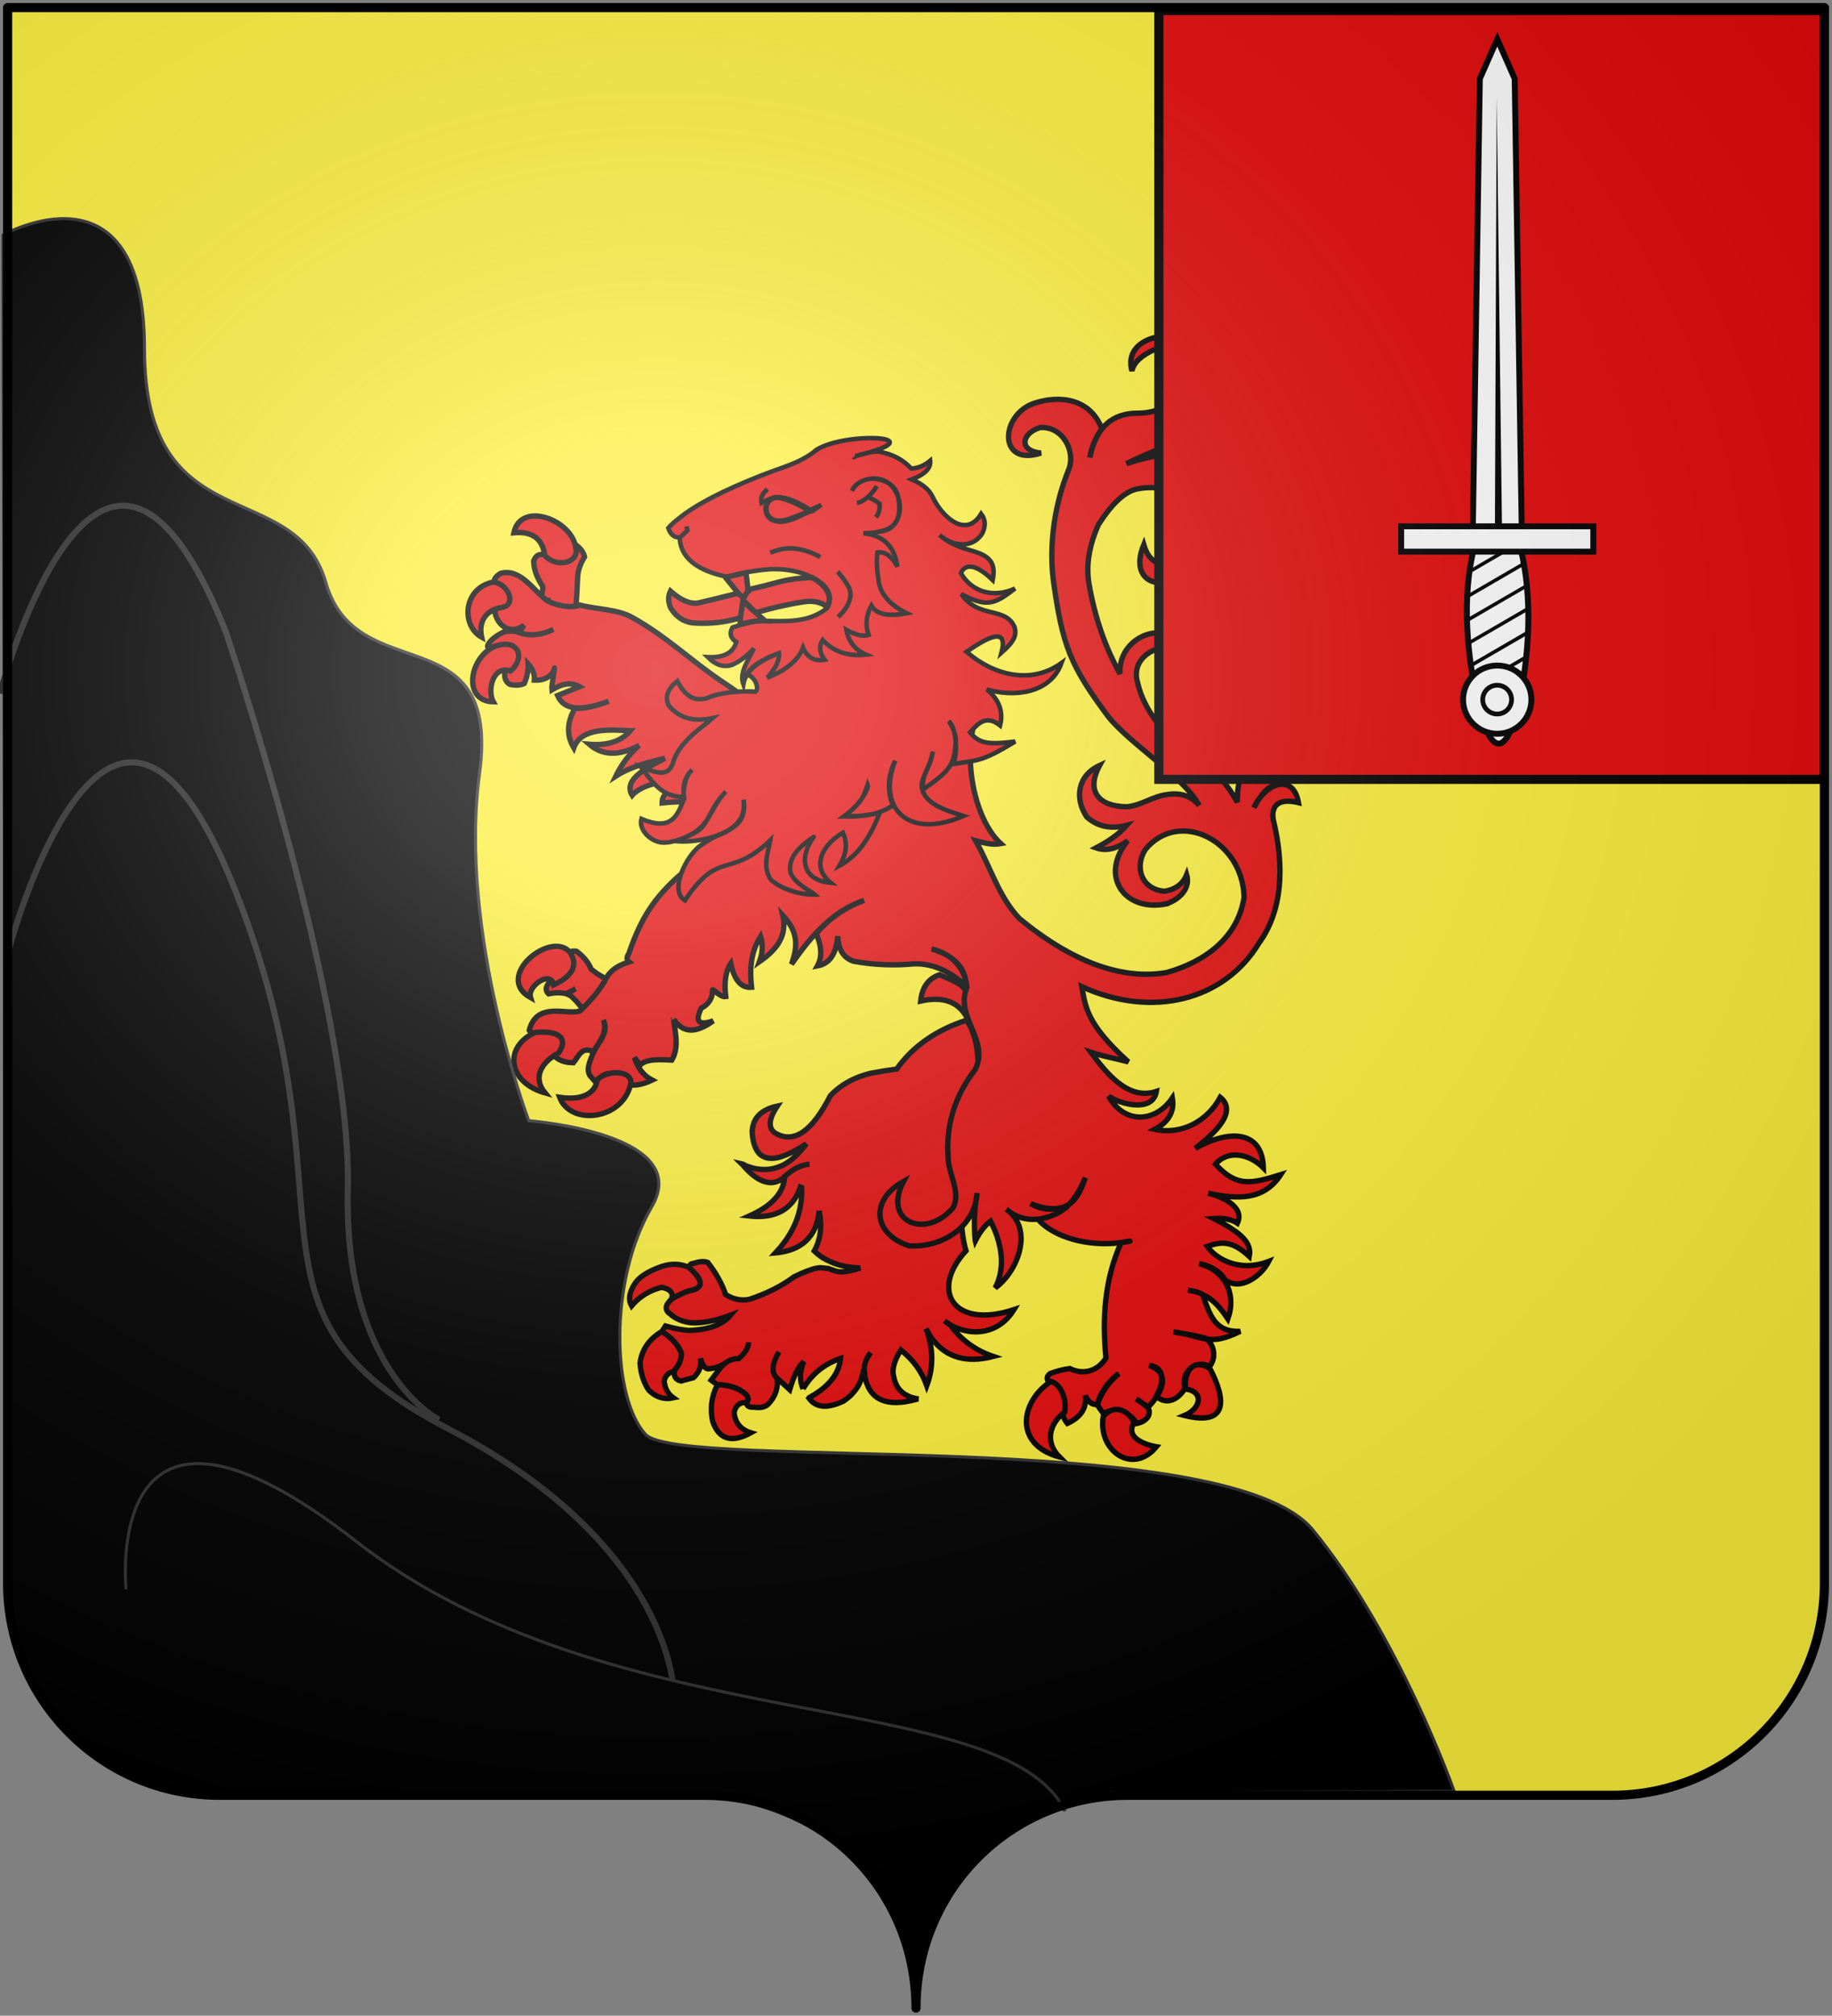 <?xml version="1.0" encoding="UTF-8" standalone="no"?>
<!-- Created with Inkscape (http://www.inkscape.org/) -->

<svg
   xmlns:dc="http://purl.org/dc/elements/1.1/"
   xmlns:cc="http://creativecommons.org/ns#"
   xmlns:rdf="http://www.w3.org/1999/02/22-rdf-syntax-ns#"
   xmlns:svg="http://www.w3.org/2000/svg"
   xmlns="http://www.w3.org/2000/svg"
   xmlns:xlink="http://www.w3.org/1999/xlink"
   version="1.1"
   width="602"
   height="662.1"
   id="svg3045">
  <rect width="100%" height="100%" fill="#808080" stroke="none"/>
  <title
     id="title3385">Blason de Jean-Baptiste Girard, Baron d'Empire</title>
  <defs
     id="defs3047">
    <linearGradient
       id="linearGradient2893">
      <stop
         id="stop2895"
         style="stop-color:#ffffff;stop-opacity:0.314"
         offset="0" />
      <stop
         id="stop2897"
         style="stop-color:#ffffff;stop-opacity:0.251"
         offset="0.19" />
      <stop
         id="stop2901"
         style="stop-color:#6b6b6b;stop-opacity:0.125"
         offset="0.6" />
      <stop
         id="stop2899"
         style="stop-color:#000000;stop-opacity:0.125"
         offset="1" />
    </linearGradient>
    <radialGradient
       cx="285.2"
       cy="200.4"
       r="300"
       fx="285.2"
       fy="200.4"
       id="radialGradient3092"
       xlink:href="#linearGradient2893"
       gradientUnits="userSpaceOnUse"
       gradientTransform="matrix(1.551,0,0,1.35,-227.9,341.1)" />
  </defs>
  <g
     transform="translate(1,-391.4)"
     id="layer1"
     style="display:inline">
    <path
       d="m 300,1051 c 0,-39 31.2,-69.9 69.6,-69.9 38.5,0 120.8,0 159.2,0 38.5,0 69.7,-31.2 69.7,-69.7 l 0,-517.5 -597,0 0,517.5 c 0,38.5 31.2,69.7 69.65,69.7 38.45,0 120.75,0 159.25,0 38.4,0 69.6,30.9 69.6,69.9 z"
       id="path3365"
       style="fill:#fcef3c;stroke:none" />
    <g
       transform="matrix(0.48,-0.12,0.12,0.48,123.068,565.224)"
       id="g3264"
       style="fill:#e20909">
      <g
         transform="translate(-85.906,-68.746)"
         id="layer7"
         style="fill:#e20909" />
      <g
         transform="translate(-81,-67.043)"
         id="layer1-4"
         style="fill:#e20909">
        <g
           id="g2979"
           style="fill:#e20909">
          <g
             id="g2951"
             style="fill:#e20909">
            <path
               d="m 185.573,110.571 c -4.619,-1.803 -6.693,-1.306 -9.136,2.117 -1.226,5.046 -0.675,11.058 1.812,18.028 -2.237,7.592 -5.876,11.708 -11.109,12.182 l -0.159,0 c 4.071,10.616 0.204,44.021 22.997,19.498 5.198,-8.284 8.826,-20.977 11.986,-31.429 1.156,-4.509 3.809,-8.748 7.957,-12.715 0.124,-3.029 -1.219,-6.152 -3.457,-8.87 -9.289,2.04 -8.269,10.728 -20.891,1.18 z"
               id="path3723"
               style="fill:#e20909;fill-opacity:1;stroke:#000000;stroke-width:3.552;stroke-miterlimit:4;stroke-opacity:1;stroke-dasharray:none" />
            <path
               d="m 134.448,371.919 c 0.585,2.972 -0.03,5.802 -1.672,8.652 -4.028,3.225 -9.106,5.477 -15.063,6.752 -2.346,2.035 -2.802,4.366 -1.382,6.491 4.625,0.243 8.241,1.168 11.359,2.766 l 6.976,-1.626 -6.976,1.626 c 0.871,0.646 1.918,1.455 2.793,2.266 3.553,5.402 5.543,9.839 5.807,13.647 3.42,-0.07 6.824,-0.795 10.037,-2.348 6.577,-3.941 12.469,-7.867 16.978,-12.429 -6.05,-2.536 -11.118,-6.914 -15.542,-12.961 -0.626,-4.63 -2.791,-9.229 -6.495,-13.798 -2.768,-1.271 -4.983,-0.897 -6.82,0.962 z"
               id="path3733"
               style="fill:#e20909;fill-opacity:1;stroke:#000000;stroke-width:3.552;stroke-miterlimit:4;stroke-opacity:1;stroke-dasharray:none" />
            <path
               d="m 354.922,458.457 c 15.053,0.332 24.121,6.298 27.198,18.064 4.919,-19.201 7.509,-18.259 -10.775,-31.986 -8.573,0.708 -13.564,6.082 -16.423,13.922 z"
               id="path3747"
               style="fill:#e20909;fill-opacity:1;stroke:#000000;stroke-width:3.552;stroke-miterlimit:4;stroke-opacity:1;stroke-dasharray:none" />
            <g
               id="g2978"
               style="fill:#e20909">
              <path
                 d="m 225.28,515.748 c -1.197,6.461 -0.855,11.6 1.197,15.08 0.684,1.16 1.54,1.989 2.566,2.817 2.224,1.658 4.961,2.486 8.553,2.652 5.302,0 12.144,-1.326 20.697,-4.309 -6.158,4.972 -11.974,8.286 -17.789,9.776 -1.027,0.167 -1.882,0.499 -2.737,0.499 -5.303,0.828 -10.263,0 -15.053,-1.989 -2.395,-0.996 -4.789,-2.486 -7.013,-3.977 -0.684,-0.661 -1.368,-1.49 -2.395,-1.989 0.513,0.829 1.027,1.658 1.369,2.486 7.013,13.258 15.052,17.568 24.289,13.092 0,-0.166 0,-0.166 0,-0.331 1.026,-0.498 1.882,-0.995 2.737,-1.326 0.342,-0.166 0.684,-0.332 1.197,-0.497 4.619,-2.155 9.579,-2.818 14.198,-2.155 -4.619,-0.663 -9.579,0 -14.198,2.155 -0.513,0.165 -0.855,0.331 -1.197,0.497 -0.855,0.331 -1.711,0.828 -2.737,1.326 0,0.167 0,0.167 0,0.331 -3.25,10.109 -13,16.572 -29.079,19.389 16.763,6.132 29.25,2.652 37.632,-10.44 l 0.684,0.497 c -0.855,4.143 -2.053,8.119 -3.763,11.766 -4.619,10.44 -12.658,19.058 -23.605,26.184 8.552,1.327 15.907,0.331 21.552,-2.816 5.987,-3.314 10.605,-9.114 13.342,-17.235 -0.342,10.275 -3.592,18.561 -9.579,25.024 1.369,2.156 2.908,4.31 4.79,6.132 1.881,1.824 3.934,3.481 5.987,4.971 4.618,3.149 9.921,5.469 16.078,7.292 -7.697,0.497 -13.342,0 -16.592,-2.155 -0.855,-0.498 -1.368,-0.996 -1.881,-1.327 -0.171,0 -0.171,0 -0.171,0 -1.027,-0.661 -1.711,-1.158 -1.882,-1.326 -2.566,-0.994 -4.276,-1.49 -5.132,-1.823 -0.855,-0.167 -1.71,-0.331 -2.907,-0.331 -3.421,-0.166 -8.553,0.497 -15.566,1.989 -9.066,3.811 -19.671,6.297 -32.329,7.29 -2.908,-0.166 -5.474,-0.829 -7.868,-1.987 -2.395,-1.16 -4.619,-2.818 -6.671,-4.972 -0.513,-7.128 -2.566,-15.082 -6.329,-23.532 -2.053,-1.492 -5.132,-1.989 -9.237,-1.657 -1.882,-0.332 -2.908,0.165 -3.421,1.823 0,0.167 0,0.167 0,0.331 0,0 0,0 0,0.166 7.184,10.606 5.987,15.413 -4.105,14.585 -2.395,0.165 -6.329,0.828 -11.632,2.154 -5.474,2.651 -7.013,5.633 -4.789,8.947 l 0.513,0.499 c 0.342,0.33 0.513,0.829 0.855,1.326 0.171,0.165 0.171,0.165 0.342,0.331 2.395,3.147 5.987,5.633 10.434,7.458 6.842,2.318 15.908,2.982 27.369,1.657 -6.5,4.804 -16.25,5.966 -29.592,3.147 -3.934,-1.326 -8.724,-3.48 -14.198,-6.629 l -3.25,2.983 c 5.474,5.8 8.382,11.435 9.066,16.903 -0.684,3.812 -3.079,7.126 -7.184,10.111 0,0.33 0,0.497 -0.171,0.661 -1.368,3.314 -0.342,5.8 2.737,7.292 l 8.552,-0.168 c 4.961,-2.815 7.356,-6.628 7.527,-11.433 0.171,4.805 1.368,7.458 3.25,8.119 4.276,0.829 8.21,0.331 11.802,-0.829 3.25,-1.489 6.5,-1.657 9.579,-0.828 4.961,-2.486 7.868,-5.302 9.066,-8.947 -1.198,3.645 -4.105,6.461 -9.066,8.947 -3.079,-0.829 -6.329,-0.661 -9.579,0.828 -1.026,0.332 -2.052,0.996 -3.079,1.658 l -8.552,6.96 3.25,3.977 c 0,0 0,0 0.171,0 7.526,1.989 13.171,5.633 16.763,10.938 1.026,2.32 0.855,3.977 -0.855,4.971 -0.172,0.167 -0.172,0.167 -0.172,0.167 -0.513,2.319 0.856,3.645 4.277,4.309 3.763,1.492 7.013,1.823 9.579,0.166 5.815,-3.644 9.065,-8.783 9.75,-15.245 -2.908,-4.31 -1.198,-9.777 5.473,-16.572 -6.671,6.795 -8.381,12.262 -5.473,16.572 1.197,1.823 3.421,4.972 6.329,9.445 4.789,-8.119 9.236,-13.424 13.513,-15.744 -4.277,5.8 -5.816,11.601 -4.79,17.401 0,0 0,0 0,0.167 l 0,-0.167 c 8.04,-8.119 17.619,-12.595 29.079,-13.588 -3.592,9.944 -12.487,16.572 -26.513,20.217 -0.171,0 -0.171,0 -0.342,0.167 2.908,7.457 10.092,9.943 21.895,7.623 8.552,-3.147 14.197,-8.452 17.276,-15.576 l 0.855,0.166 c 0.513,-4.475 3.079,-8.286 7.184,-11.435 -4.105,3.149 -6.671,6.96 -7.184,11.435 -0.171,0.663 -0.342,1.16 -0.342,1.823 -1.368,16.739 8.553,24.692 29.592,24.196 0.342,0 0.513,0 1.026,0 -0.342,-0.167 -0.513,-0.167 -0.513,-0.167 -0.171,-0.33 -0.342,-0.33 -0.513,-0.33 -7.697,-3.482 -11.632,-9.446 -11.118,-17.568 l 0,-0.331 c -0.172,-4.64 2.736,-9.943 8.894,-15.909 6.5,8.451 10.092,17.566 10.948,27.178 7.526,-10.939 10.263,-23.201 8.723,-36.79 0.171,0.497 0.171,0.829 0.342,1.16 0,0.33 0,0.497 0.171,0.829 0.514,1.987 1.198,4.143 2.053,6.13 5.987,13.756 18.132,20.715 36.263,20.549 -10.605,-6.795 -18.131,-15.909 -22.579,-27.178 -1.026,-0.994 -2.052,-2.319 -3.079,-3.644 1.027,1.325 2.053,2.651 3.079,3.644 12.569,11.653 30.264,13.277 43.447,0.333 -42.234,3.167 -51.417,-26.007 -21.398,-45.623 -2.337,-46.309 51.516,-109.752 37.479,-148.43 -21.381,1.49 -39,8.286 -52.855,20.218 -5.987,-0.663 -11.803,-1.16 -17.789,-1.491 -11.119,0 -21.04,2.651 -29.25,7.954 -8.895,10.111 -16.592,16.407 -23.434,18.892 -0.685,0.166 -1.198,0.497 -1.882,0.662 -5.987,1.657 -11.289,0.331 -15.566,-3.645 -4.789,-4.31 -3.25,-10.274 4.961,-17.732 -11.291,-0.339 -17.962,3.969 -20.357,12.753 l 0,0 z"
                 id="path3741"
                 style="fill:#e20909;fill-opacity:1;stroke:#000000;stroke-width:3.552;stroke-miterlimit:4;stroke-opacity:1;stroke-dasharray:none" />
              <path
                 d="m 179.118,140.699 c -7.409,-8.055 -11.821,-25.621 -25.934,-25.402 -4.06,1.366 -5.742,3.021 -5.54,5.417 -0.147,0.08 -0.147,0.08 -0.05,0.22 6.639,4.934 12.487,15.777 -0.299,14.791 -2.94,-0.174 -3.741,1.753 -4.11,4.28 -0.05,9.707 7.15,16.591 16.825,12.515 -1.578,1.131 -2.808,2.423 -4.459,3.728 -0.17,0.02 -0.17,0.02 -0.15,0.181 6.703,4.189 14.236,5.298 22.789,3.475 -8.553,1.823 -16.086,0.714 -22.789,-3.475 -0.02,-0.165 -0.02,-0.165 0.15,-0.181 -2.241,-1.451 -5.463,-2.475 -9.454,-2.757 -4.702,0.952 -8.473,2.482 -11.164,4.407 -1.39,1.301 -1.99,2.025 -1.91,2.685 -0.11,0.51 0.44,0.791 1.331,1.038 4.891,-0.804 8.603,0 11.154,2.594 3.102,5.702 1.343,11.039 -5.509,15.532 -1.47,3.475 -0.939,6.424 1.212,8.551 3.472,1.666 6.653,2.36 9.504,1.753 3.11,-4.133 4.86,-8.136 5.59,-12.04 2.221,4.121 2.682,7.91 1.402,11.534 5.893,1.766 10.594,0.814 14.235,-3.204 2.931,-6.175 -4.259,9.78 -4.529,12.271 6.707,-1.995 12.882,-2.693 18.357,2.401 l -15.566,2.164 c 0.812,5.256 3.993,8.784 9.396,10.764 5.382,1.816 13.005,2.249 22.678,1.152 -9.673,1.097 -17.525,0.893 -22.907,-0.923 -7.642,7.903 -9.812,16.239 -7.159,25.318 8.269,-12.523 27.732,-5.293 39.164,-1.934 -7.602,5.398 -17.166,5.985 -28.65,2.09 6.854,9.675 17.518,12.482 32.033,8.752 -7.013,3.472 -14.549,9.407 -20.065,16.099 10.759,-3.685 22.938,-3.762 34.482,-3.651 -7.765,2.377 -31.116,5.539 -26.986,18.598 5.696,-4.072 22.629,-7.304 38.705,2.777 -10.304,-2.413 -19.059,0.149 -20.657,6.988 24.901,3.33 28.484,10.189 54.704,22.349 53.585,-20.469 45.839,-42.661 13.561,-79.255 -3.642,-4.484 -7.624,-8.935 -11.396,-13.072 -15.549,-17.506 -28.126,-37.496 -46.165,-54.262 -8.024,-7.743 -22,-11.023 -31.957,-16.564 -5.552,1.034 -14.652,-3.037 -19.865,-7.703 l 0,-10e-4 z"
                 id="path3943"
                 style="fill:#e20909;fill-opacity:1;stroke:#000000;stroke-width:3.552;stroke-miterlimit:4;stroke-opacity:1;stroke-dasharray:none" />
              <path
                 d="m 635.435,79.032 c -9.004,-13.574 -43.488,-16.001 -42.899,7.566 2.787,-5.682 9.894,-8.603 17.105,-9.943 19.424,0.476 19.717,20.202 8.896,31.984 -7.697,6.794 -17.105,8.949 -28.394,6.297 -19.015,-4.967 -30.934,4.33 -38.66,20.715 2.566,-6.629 7.217,-11.906 12.349,-16.711 C 561.27,97.936 542.53,90.219 523.774,91.735 l 0,0 c -23.439,2.467 -32.94,35.176 -3.08,33.144 -14.28,-5.138 -9.365,-15.82 3.421,-16.572 14.334,2.283 19.698,20.359 11.802,31.653 -14.71,20.052 -24.864,44.954 -27.772,69.149 -4.605,43.133 -2.918,57.13 13.531,96.474 9.873,21.34 39.238,51.354 44.175,71.689 -3.349,-7.595 -10.518,-11.396 -18.473,-12.098 -9.738,-1.329 -18.676,2.889 -28.395,1.326 -17.754,-4.665 -24.145,-16.438 -10.776,-30.99 -15.667,2.878 -21.695,16.949 -16.592,31.154 6.02,8.688 14.317,11.768 24.462,11.768 -7.079,4.865 -15.172,7.558 -23.436,9.611 5.814,3.812 13,3.976 21.553,0.498 -24.189,17.845 -13.907,45.722 15.052,46.898 l 0.173,0 c 0.171,-0.165 0.342,-0.165 0.683,-0.165 8.531,-1.014 16.96,-6.16 16.592,-15.412 -3.935,5.468 -9.75,7.787 -16.933,7.126 -14.497,-4.755 -15.757,-20.283 -5.644,-29.997 28.313,-20.783 64.237,9.698 55.933,46.733 -10.772,25.4 -36.083,35.186 -61.92,35.961 -36.359,-2.591 -65.927,-30.749 -86.381,-58.665 -9.808,-17.579 -10.272,-37.931 -15.566,-57.006 4.167,2.274 9.86,5.615 15.737,5.965 -15.321,-23.184 -10.148,-75.923 13.888,-96.898 -57.946,-40.541 -121.897,16.291 -227.702,66.407 -17.548,9.703 -29.078,19.028 -43.618,41.43 -2.052,1.823 -2.395,3.811 -1.197,5.301 -7.184,0.499 -12.829,2.32 -16.763,6.299 -6.168,7.12 -14.204,12.495 -22.579,17.4 -9.049,0.961 -26.175,-13.521 -35.921,4.308 0.342,1.325 1.368,2.154 3.592,2.651 8.902,0.672 13.376,7.427 6.5,13.094 1.54,6.463 5.987,10.44 13.171,12.263 4.709,-3.453 7.782,-9.451 14.882,-3.771 5.561,-6.258 12.194,-10.064 11.289,-18.933 1.729,8.424 -5.668,13.116 -11.289,18.408 -2.441,4.574 -8.096,9.544 -6.329,15.232 l 3.421,6.628 c 5.26,-9.699 17.238,-3.814 19.157,4.641 3.593,2.653 9.237,3.148 16.764,1.657 -5.105,-4.563 -7.472,-10.718 -7.698,-17.401 l 2.395,5.8 c 5.132,-3.48 15.4,0.226 21.216,1.884 7.184,-7.126 6.665,-18.953 7.692,-25.746 0.171,0 0.171,0 0.171,-0.167 3.592,10.275 11.802,12.761 25.144,7.292 -10.092,0.994 -12.144,-2.486 -5.644,-10.111 5.033,-1.054 9.052,-4.491 10.092,-9.776 0.248,-1.747 3.65,6.013 7.526,6.298 1.197,-9.612 4.105,-16.572 8.553,-20.55 -0.342,11.435 2.737,17.568 9.579,18.728 1.55,-11.952 5.129,-22.912 14.026,-31.321 0.342,5.303 -1.198,10.772 -4.79,16.075 13.202,-4.988 22.143,-12.157 22.47,-26.14 7.013,12.761 5.241,21.83 -2.285,32.935 17.156,-14.861 34.286,-27.413 57.131,-29.498 -14.451,1.825 -25.546,6.124 -36.263,13.781 1.539,9.613 0,16.214 -4.447,21.02 10.201,0.622 14.869,-7.443 17.96,-15.908 -1.882,8.783 0.171,14.915 6.158,18.727 12.487,5.632 25.487,9.446 38.829,11.433 13.002,3.012 22.385,11.661 29.592,22.539 3.581,-13.011 -5.507,-23.409 -16.25,-29.332 11.717,5.886 18.607,17.201 16.607,30.405 -12.745,17.195 6.469,38.023 -8.058,54.443 -17.167,13.462 -27.848,30.952 -31.474,52.366 -2.457,10.288 2.914,24.605 -4.96,32.978 -22.784,16.116 -48.043,-2.32 -27.54,-25.027 -24.928,6.542 -28.202,29.017 -6.842,42.426 20.803,6.462 45.137,-1.264 52.342,-23.037 -4.371,9.707 -7.322,19.763 -8.895,30.327 0,0 0,0 0,0.167 4.277,-4.971 8.724,-8.453 13,-10.274 3.506,15.199 2.933,31.463 -7.697,43.75 17.11,-6.882 34.599,-31.402 19.84,-48.888 8.788,13.213 26.119,14.492 39.964,8.023 -9.09,0.437 -17.019,-1.24 -23.418,-7.684 25.15,18.029 34.147,-0.843 39.466,-7.929 -15.902,21.102 -27.264,19.269 -37.274,19.285 7.356,14.086 27.617,25.591 49.168,28.242 8.276,0.836 9,0.7 0.715,0 -16.606,20.826 -24.596,45.958 -28.423,71.924 -7.301,7.201 -17.373,7.496 -24.976,0.993 -3.934,-0.497 -8.38,-0.497 -13.342,0 -2.566,0.994 -3.421,2.651 -2.566,4.971 2.908,0.829 4.961,2.983 6.158,6.298 0.855,3.481 0.515,6.628 -0.682,9.777 -0.173,0.332 -0.173,0.497 -0.342,0.829 l 0,0 c -1.711,4.804 -1.54,9.28 0.342,13.09 9.75,-1.823 15.052,-6.795 16.077,-15.081 0.855,4.806 3.081,7.292 6.329,7.789 4.405,-7.224 11.003,-12.67 18.815,-16.572 -7.937,3.177 -14.846,9.203 -19.017,16.572 l 2.598,6.795 c 9.093,-2.957 17.159,3.349 20.013,11.766 5.687,0.09 11.511,-2.609 9.577,-9.281 l -6.157,-6.628 c 2.28,1.984 4.381,4.953 6.157,7.344 10.323,-6.387 21.326,-17.612 7.698,-26.899 10.815,4.064 5.804,14.404 -0.422,20.959 5.227,8.106 14.616,5.38 20.091,-0.909 -1.133,-10.191 11.662,-16.912 18.816,-9.61 0,0 0,0 0.171,0 6.261,-4.737 6.529,-13.714 2.021,-18.89 -14.808,-7.839 -12.781,-5.735 -19.641,-9.282 18.938,7.697 20.213,15.443 43.105,10.44 -16.685,-3.431 -16.896,-15.394 -18.303,-29.662 -1.368,-1.657 -4.276,-3.482 -8.894,-5.303 4.618,1.823 7.526,3.646 8.894,5.303 6.428,4.802 9.671,12.387 12.316,19.721 9.901,-15.197 5.839,-31.702 -9.579,-40.27 6.382,2.896 12.015,7.752 14.042,14.611 8.235,10.044 23.967,3.303 31.114,-4.832 -22.499,2.671 -34.574,-12.12 -37.147,-19.59 9.897,-0.909 16.98,0.252 25.455,13.249 3.763,-8.119 -0.793,-16.197 -16.872,-30.116 6.502,1.16 11.461,3.315 14.54,6.795 7.749,-9.545 -6.279,-20.177 -14.027,-24.03 17.964,8.818 34.803,13.701 49.761,-0.259 -20.715,1.205 -30.708,0.882 -40.351,-17.307 11.292,-7.686 23.98,-0.398 30.274,10.109 5.479,-24.769 -16.365,-30.243 -40.708,-23.532 9.309,-4.294 34.536,-15.115 24.289,-28.834 -12.214,13.33 -31.021,18.192 -47.381,10.108 10.263,-2.486 15.737,-8.452 16.422,-17.401 -15.029,13.486 -35.434,9.149 -40.757,-11.372 6.032,6.936 25.73,17.912 31.519,4.581 -20.031,1.603 -29.499,-20.507 -35.921,-35.797 10.441,6.462 10.171,5.455 22.581,12.263 -21.147,-31.582 -18.628,-42.664 -17.867,-55.959 40.104,32.016 89.606,31.818 121.063,0.597 20.011,-16.738 29.032,-44.237 29.201,-77.714 1.365,-11.98 10.523,-10.944 18.989,-6.463 1.35,-19.959 -17.719,-18.313 -29.623,-3.951 13.87,-14.833 16.02,-9.379 20.572,-12.115 17.245,-12.454 24.064,-32.59 0.947,-47.014 11.968,35 -21.76,11.031 -31.238,52.969 -3.421,-12.76 -8.382,-22.539 -14.882,-29.001 -8.039,-7.624 -15.908,-19.389 -23.776,-34.801 -4.447,-10.44 -6.5,-19.886 -6.327,-28.669 -1.594,-25.48 38.582,-21.975 26.511,-10.44 8.857,-0.449 10.521,-6.461 5.472,-12.264 -11.52,-13.99 -38.114,-7.529 -41.908,13.589 l 0,0 c -5.302,-19.555 -7.182,-40.601 -5.472,-63.304 1.027,-12.098 6.158,-24.361 15.735,-36.459 12.147,-11.269 22.066,-16.903 30.449,-16.572 8.211,0.332 15.908,2.818 23.433,7.623 7.357,4.806 10.436,13.424 9.58,25.521 -6.602,19.731 -36.628,30.392 -37.633,3.812 -16.367,22.216 4.253,34.907 26.171,24.029 -22.975,13.108 -6.159,23.457 13,25.189 -25.12,-20.992 25.833,-40.586 21.554,-73.413 -7.284,-21.772 -15.261,-33.635 -58.841,-30.824 36.296,-7.974 59.202,-2.214 66.197,-40.767 -0.101,-8.297 0.64,-18.979 -4.826,-25.628 z"
                 id="path3707"
                 style="fill:#e20909;fill-opacity:1;stroke:#000000;stroke-width:3.552;stroke-miterlimit:4;stroke-opacity:1;stroke-dasharray:none" />
              <path
                 d="m 376.6,86.599 c -12.256,6.184 -26.431,5.746 -39.342,7.623 l -0.171,0 c -26.684,3.48 -46.697,8.12 -59.868,14.252 -3.421,1.491 -6.329,2.982 -8.723,4.64 0.342,4.474 2.223,7.126 5.815,7.954 0,0.166 0,0.166 0,0.166 l 0,0 6.158,-3.48 0,-2.817 0,2.817 -6.158,3.48 0,0 c -3.329,15.982 11.015,26.448 23.948,32.647 9.751,-0.09 19.465,0.489 29.078,2.154 0,0 0,0 0.172,0 11.816,2.517 23.616,7.992 31.131,17.732 3.957,6.051 3.989,11.076 -0.513,16.406 -13.685,6.52 -27.829,2.328 -41.566,-1.492 -7.429,-2.154 -15.147,-1.765 -22.75,-1.16 -3.079,3.315 -2.907,6.629 0.172,9.944 -3.593,6.463 -10.606,8.286 -20.869,5.137 3.763,6.297 8.382,9.28 14.198,8.949 5.131,-0.663 11.759,-3.448 16.89,-7.093 -4.877,6.416 -13.377,12.748 -12.528,21.484 4.56,-10.529 17.926,-12.962 27.966,-14.391 -0.513,4.474 -4.447,9.114 -11.46,13.92 13.684,-1.823 22.921,-6.463 27.881,-13.589 1.198,7.126 5.132,10.772 11.974,11.269 -2.224,-5.303 -1.54,-9.778 1.881,-13.092 4.961,9.115 13.342,14.749 25.485,16.406 -6.157,-4.806 -9.065,-11.103 -8.552,-19.057 5.304,4.971 9.75,7.125 13.513,6.794 -0.684,-6.794 1.539,-12.926 6.5,-18.395 1.71,6.298 8.895,9.943 21.554,10.606 -9.408,-7.954 -13.513,-16.075 -13.002,-24.36 0.685,-8.452 2.053,-14.915 3.935,-19.555 5.131,0.662 8.552,4.64 10.605,12.429 1.368,-13.589 -4.104,-22.538 -16.592,-27.013 3.594,0.829 7.184,1.492 10.605,1.492 12.129,0.936 16.724,-6.792 17.618,-18.229 0.64,-9.126 -5.467,-14.448 -13.684,-17.069 -5.574,-0.898 -11.336,0.178 -15.052,4.64 3.479,-4.731 9.618,-5.337 15.052,-4.64 21.503,4.23 16.013,39.106 -3.934,35.298 -3.421,0 -7.013,-0.663 -10.605,-1.492 12.488,4.475 17.96,13.424 16.592,27.013 -2.053,-7.789 -5.474,-11.767 -10.605,-12.429 -1.882,4.64 -3.249,11.103 -3.935,19.555 -0.513,8.285 3.594,16.406 13.002,24.36 -12.658,-0.663 -19.844,-4.308 -21.554,-10.606 -4.959,5.469 -7.184,11.601 -6.5,18.395 -3.763,0.331 -8.211,-1.823 -13.513,-6.794 -0.513,7.954 2.395,14.251 8.552,19.057 -12.144,-1.657 -20.526,-7.291 -25.485,-16.406 -3.421,3.314 -4.105,7.789 -1.881,13.092 -6.842,-0.497 -10.776,-4.143 -11.974,-11.269 -4.96,7.126 -14.197,11.766 -27.881,13.589 7.013,-4.806 10.947,-9.446 11.46,-13.92 -11.631,1.16 -20.055,3.924 -24.503,8.73 4.936,1.088 6.766,11.104 3.122,12.316 -2.395,-0.829 -4.79,-1.492 -7.184,-1.989 -8.724,-1.988 -17.277,-2.974 -25.829,-1.648 -9.839,-0.167 -13.425,-7.214 -15.566,-15.752 -7.184,3.148 -10.605,7.788 -9.579,14.086 4.619,9.943 13.342,14.914 26.513,15.412 -6.831,3.607 -25.831,9.68 -32.842,22.372 -4.96,7.954 -11.143,4.956 -21.381,-2.486 4.905,11.214 8.21,22.316 22.432,26.179 2.75,-7.866 4.203,-12.418 10.068,-16.07 -6.261,3.488 -9.363,10.222 -9.627,17.071 -6.811,9.249 -12.903,19.947 -30.901,6.345 -3.925,6.801 2.941,17.984 12.109,19.196 6.923,1.371 18.628,-0.621 24.253,-3.19 7.585,-4.46 9.605,-11.753 22.395,-19.978 -15.97,10.264 -14.772,22.334 -40.73,23.651 13.09,4.819 30.079,4.472 39.043,0.605 8.524,-3.677 10.877,-9.426 11.852,-16.251 -1.05,9.845 -5.022,13.888 -11.155,16.224 -9.585,3.65 -9.556,1.116 -23.555,6.238 -11.073,4.051 -28.186,24.29 -19.294,33.073 29.979,-27.588 32.223,-6.481 64.61,-24.986 -4.077,8.907 -9.286,16.093 -5.919,25.448 5.474,8.119 16.866,14.656 25.932,16.645 -1.438,-2.236 -13.174,-11.947 -12.015,-19.49 1.378,-8.961 9.62,-13.821 20.567,-17.797 1.465,-0.503 1.463,-0.509 0,0 -12.955,10.731 -14.477,26.094 3.592,32.315 -10.776,-14.474 1.897,-26.289 15.886,-30.328 1.599,8.426 -1.776,14.799 -7.504,20.718 14.664,-3.658 25.771,-15.337 34.359,-27.474 -16.615,-1.649 -8.562,-0.358 -23.532,-3.621 14.387,-5.917 16.573,-10.87 20.412,-16.681 0.326,2.383 -5.889,10.174 -20.135,16.843 18.254,4.939 26.746,2.793 33.025,0.685 -1.598,-10.506 1.774,-20.524 8.724,-28.418 -18.898,25.918 -6.486,53.274 35.108,46.6 -7.101,-4.517 -20.591,-11.619 -22.213,-21.887 -1.439,-9.11 7.461,-11.98 12.763,-24.549 -5.578,12.158 -10.427,11.566 -12.465,22.916 19.958,-7.835 24.088,-9.81 29.228,-26.728 0.581,-4.465 0,-8.885 -1.539,-13.091 4.387,5.844 -0.443,27.725 -5.384,28.091 17.958,1.374 18.876,3.686 44.874,-4.376 -18.376,-2.238 -23.599,-4.7 -27.638,-13.167 7.161,-4.889 13.406,-8.701 20.48,0.391 4.447,-8.286 3.592,-16.738 -2.737,-25.355 16.441,9.697 40.423,12.88 52.342,-4.972 -23.427,9.339 -46.011,-3.398 -59.357,-22.538 15.793,-5.934 31.293,-9.929 22.318,6.263 10.605,-5.469 12.617,-9.041 12.617,-14.178 -2.21,-15.251 -21.953,-11.082 -28.95,-30.035 14.088,12.638 19.407,12.06 35.45,5.007 -14.4,2.899 -28.276,-4.022 -32.433,-18.636 4.617,-5.966 11.715,-2.818 19.412,9.611 4.961,-10.606 2.032,-16.034 -8.572,-22.165 -7.079,-4.017 -13.848,-8.624 -18.475,-15.412 6.57,9.391 18.867,14.406 27.883,5.8 3.421,-4.143 4.276,-8.286 2.393,-12.76 -13.581,13.508 -25.477,-3.545 -28.566,-18.727 -1.026,-5.303 -4.616,-10.109 -10.603,-14.583 9.235,-1.16 14.197,-4.143 14.88,-9.115 -4.448,2.155 -8.893,2.983 -13.512,1.989 -3.763,-6.96 -9.75,-12.429 -18.133,-16.075 -4.617,-1.492 -9.387,-1.054 -14.88,-0.994 -2.885,0.562 -2.865,0.65 0,0 55.979,0.502 -2.961,-17.484 -24.973,-10.271 l -10e-4,9e-4 z m 24.632,39.109 c -2.739,1.326 -5.304,1.823 -7.184,1.658 1.881,0.165 4.447,-0.332 7.184,-1.658 0.342,-0.165 0.513,-0.331 0.682,-0.331 2.566,-1.326 5.132,-3.149 7.698,-5.635 -2.566,2.486 -5.132,4.309 -7.698,5.635 2.566,1.657 4.619,3.48 6.671,6.132 -0.684,3.811 -2.052,6.297 -4.618,8.12 2.566,-1.823 3.934,-4.309 4.618,-8.12 -2.052,-2.652 -4.105,-4.475 -6.671,-6.132 -0.169,0 -0.34,0.166 -0.682,0.331 z M 340.23,110.74 c 9.961,-0.01 17.107,8.202 23.884,14.637 l 6.671,-2.486 -5.035,0.901 c -8.047,2.313 -16.084,5.054 -24.386,3.242 -7.301,-3.381 -8.18,-10.629 -1.711,-15.909 -2.369,-0.09 -4.72,0.244 -7.013,0.829 0,-3.315 1.882,-5.966 5.987,-7.789 -4.105,1.823 -5.987,4.474 -5.987,7.789 2.285,-0.676 5.226,-1.214 7.59,-1.214 z m 35.173,69.987 c -1.026,-3.977 -2.566,-7.954 -4.789,-12.097 2.223,4.143 3.763,8.12 4.789,12.097 0.855,6.298 -3.079,12.098 -11.801,17.069 8.722,-4.971 12.656,-10.771 11.801,-17.069 z m -13.684,-24.361 c -4.447,-4.474 -9.75,-7.623 -15.737,-9.943 -5.131,-1.657 -10.263,-1.796 -15.737,-0.967 5.474,-0.829 10.606,-0.69 15.737,0.967 5.987,2.32 11.29,5.469 15.737,9.943 z"
                 id="path3709"
                 style="fill:#e20909;fill-opacity:1;stroke:#000000;stroke-width:3;stroke-miterlimit:4;stroke-opacity:1;stroke-dasharray:none" />
            </g>
            <path
               d="m 348.172,126.927 c 0.513,-0.166 1.027,-0.166 1.711,-0.166 l 12.695,-1.657 c -4.448,-4.64 -8.932,-8.783 -15.09,-12.429 -14.012,-9.047 -21.273,16.51 0.684,14.252 z"
               id="path3713"
               style="fill:#e20909;fill-opacity:1;stroke:#000000;stroke-width:3.552;stroke-miterlimit:4;stroke-opacity:1;stroke-dasharray:none" />
            <path
               d="m 305.543,172.334 5.682,9.446 c 10.605,-0.497 21.211,-0.332 32.158,0.663 6.5,0.497 11.46,2.817 14.71,6.96 4.106,-4.143 3.934,-9.446 -0.171,-15.909 -1.368,-1.823 -2.908,-3.646 -4.789,-5.303 -7.184,-1.657 -14.369,-2.486 -21.382,-2.486 -6.842,0.166 -14.026,0.166 -21.894,0 l -4.106,4.143 0,0 -2.394,-3.48 c -9.75,0 -18.987,0 -27.711,-0.166 -5.473,-0.497 -10.776,-4.64 -15.908,-12.097 -2.395,2.817 -3.25,6.629 -2.566,10.937 2.395,7.292 7.014,11.932 13.856,13.755 9.065,2.817 18.473,4.143 28.565,3.812 0.343,-0.166 0.685,-0.166 1.027,-0.166 l 4.923,-10.109 z"
               id="path3717"
               style="fill:#e20909;fill-opacity:1;stroke:#000000;stroke-width:3.552;stroke-miterlimit:4;stroke-opacity:1;stroke-dasharray:none" />
            <g
               transform="translate(-14,20)"
               id="g2906"
               style="fill:#e20909">
              <path
                 d="m 323.857,146.256 1.539,-11.766 c -4.105,-0.331 -8.724,-0.331 -13.513,-0.166 -0.171,-0.165 -0.171,-0.165 -0.171,-0.165 -0.171,0 -0.171,0 -0.171,0 l 0,0.165 0,0.166 5.815,12.429 2.395,3.48 0,0 4.105,-4.143 z"
                 id="path3715"
                 style="fill:#e20909;fill-opacity:1;stroke:#000000;stroke-width:3.552;stroke-miterlimit:4;stroke-opacity:1;stroke-dasharray:none" />
              <path
                 d="m 325.225,161.78 -6.5,-9.446 -4.105,10.109 -1.369,4.308 c 6.329,-0.165 11.974,0.332 16.592,1.658 l -4.618,-6.629 z"
                 id="path3719"
                 style="fill:#e20909;fill-opacity:1;stroke:#000000;stroke-width:3.552;stroke-miterlimit:4;stroke-opacity:1;stroke-dasharray:none" />
            </g>
            <g
               id="g2937"
               style="fill:#e20909">
              <path
                 d="M 205.714,110.799 C 207.662,92.103 177.8,71.771 168.259,91.29 c 12.822,1.992 17.459,9.251 16.232,19.552 5.674,10.608 21.594,10.219 21.223,-0.04 z"
                 id="path3721"
                 style="fill:#e20909;fill-opacity:1;stroke:#000000;stroke-width:3.552;stroke-miterlimit:4;stroke-opacity:1;stroke-dasharray:none" />
              <path
                 d="m 147.068,119.752 c -20.366,-1.1 -27.955,22.764 -16.389,33.611 0.346,-10.18 6.44,-17.158 18.95,-15.863 9.007,-0.376 6.316,-14.684 -2.561,-17.748 z"
                 id="path3727"
                 style="fill:#e20909;fill-opacity:1;stroke:#000000;stroke-width:3.552;stroke-miterlimit:4;stroke-opacity:1;stroke-dasharray:none" />
              <path
                 d="m 140.422,161.262 c -19.246,-0.09 -33.877,29.704 -12.658,35.63 -2.15,-8.07 5.405,-23.96 16.079,-17.07 11.415,-5.753 10.593,-18.653 -3.421,-18.56 z"
                 id="path3729"
                 style="fill:#e20909;fill-opacity:1;stroke:#000000;stroke-width:3.552;stroke-miterlimit:4;stroke-opacity:1;stroke-dasharray:none" />
              <path
                 d="m 136.824,370.506 c -8.637,-17.59 -53.399,3.538 -32.671,22.869 -0.554,-7.812 17.293,-14.726 16.934,-4.475 11.406,-2.109 19.811,-7.485 15.737,-18.394 z"
                 id="path3735"
                 style="fill:#e20909;fill-opacity:1;stroke:#000000;stroke-width:3.552;stroke-miterlimit:4;stroke-opacity:1;stroke-dasharray:none" />
              <path
                 d="m 377.719,724.402 c -22.171,7.345 -35.136,34.239 -6.716,50.082 -7.131,-11.782 -1.346,-23.141 10.605,-28.172 3.068,-7.022 2.592,-17.865 -3.889,-21.91 z"
                 id="path3749"
                 style="fill:#e20909;fill-opacity:1;stroke:#000000;stroke-width:3.552;stroke-miterlimit:4;stroke-opacity:1;stroke-dasharray:none" />
              <path
                 d="m 405.709,755.367 c -9.186,21.185 9.432,42.77 29.343,28.101 0,0 -20.864,-8.858 -10.432,-19.225 -2.204,-10.143 -10.763,-14.861 -18.911,-8.876 z"
                 id="path3751"
                 style="fill:#e20909;fill-opacity:1;stroke:#000000;stroke-width:3.552;stroke-miterlimit:4;stroke-opacity:1;stroke-dasharray:none" />
              <path
                 d="m 463.167,750.968 c 11.877,4.825 6.446,15.165 -4.96,16.905 26.122,13.876 29.549,-2.939 23.947,-26.184 -8.825,-9.531 -17.28,-2.61 -18.987,9.279 z"
                 id="path3753"
                 style="fill:#e20909;fill-opacity:1;stroke:#000000;stroke-width:3.552;stroke-miterlimit:4;stroke-opacity:1;stroke-dasharray:none" />
              <path
                 d="m 147.28,609.876 c 5.303,-1.325 9.237,-1.988 11.632,-2.154 10.092,0.829 11.289,-3.977 4.105,-14.585 -0.171,-0.166 -0.171,-0.166 -0.342,-0.33 -0.171,0 -0.171,-0.331 -0.171,-0.331 -4.619,-3.646 -10.434,-5.303 -17.105,-4.806 -9.921,0.829 -16.763,3.314 -20.527,7.126 -4.618,4.474 -6.5,8.949 -5.302,13.425 6.671,-4.806 14.197,-7.126 22.408,-7.126 5.302,2.486 6.842,5.633 4.447,9.114 l 2.566,-0.996 c -0.684,0.166 -1.198,0.498 -1.711,0.663 z"
                 id="path3755"
                 style="fill:#e20909;fill-opacity:1;stroke:#000000;stroke-width:3.552;stroke-miterlimit:4;stroke-opacity:1;stroke-dasharray:none" />
              <path
                 d="m 134.964,629.597 c -9.578,2.817 -15.907,8.617 -19.157,16.903 -1.198,7.292 -0.685,13.589 1.368,18.892 3.592,5.801 8.553,8.618 14.54,8.784 -2.737,-3.149 -3.935,-7.126 -3.25,-12.264 1.539,-3.314 4.276,-4.971 8.21,-4.64 0.171,-0.165 0.171,-0.331 0.171,-0.661 4.105,-2.985 6.5,-6.299 7.184,-10.111 -0.684,-5.468 -3.592,-11.103 -9.065,-16.903 z"
                 id="path3757"
                 style="fill:#e20909;fill-opacity:1;stroke:#000000;stroke-width:3.552;stroke-miterlimit:4;stroke-opacity:1;stroke-dasharray:none" />
              <path
                 d="m 162.333,672.85 c -0.171,0 -0.171,0 -0.171,0 -5.816,6.794 -8.724,14.417 -8.895,23.033 1.197,12.429 8.724,16.903 22.75,13.258 -5.987,-3.645 -8.553,-8.948 -7.526,-15.744 2.052,-4.143 5.131,-5.8 9.408,-4.472 0.171,0 0.171,0 0.171,0 0,-0.168 0,-0.168 0.171,-0.168 1.71,-0.994 1.881,-2.651 0.855,-4.971 -3.592,-5.302 -9.237,-8.948 -16.763,-10.936 z"
                 id="path3759"
                 style="fill:#e20909;fill-opacity:1;stroke:#000000;stroke-width:3.552;stroke-miterlimit:4;stroke-opacity:1;stroke-dasharray:none" />
              <path
                 d="m 134.007,456.891 c 8.741,-4.859 25.441,0.07 20.33,9.042 -11.342,21.092 -45.142,16.402 -47.5,-3.653 17.761,7.295 24.904,0.372 27.17,-5.389 z"
                 id="path3739"
                 style="fill:#e20909;fill-opacity:1;stroke:#000000;stroke-width:3.552;stroke-miterlimit:4;stroke-opacity:1;stroke-dasharray:none" />
              <path
                 d="m 101.329,416.576 c -22.694,4.263 -25.51,27.766 -3.209,40.522 -5.575,-11.75 2.203,-20.223 15.283,-23.602 10.6,-9.83 -0.39,-15.35 -12.074,-16.92 z"
                 id="path3737"
                 style="fill:#e20909;fill-opacity:1;stroke:#000000;stroke-width:3.552;stroke-miterlimit:4;stroke-opacity:1;stroke-dasharray:none" />
            </g>
          </g>
        </g>
      </g>
    </g>
    <path
       d="m 1.01,77.192 c 0,0 46.469,-26.265 46.469,37.378 0,63.643 49.5,41.418 59.602,76.775 10.102,35.357 57.581,10.102 50.51,62.633 -7.072,52.531 16.163,114.153 16.163,114.153 0,0 54.551,4.041 40.408,28.286 -14.143,24.244 -13.133,62.632 -2.02,74.755 11.112,12.122 190.928,-3.031 219.214,31.316 28.285,34.347 46.469,85.867 46.469,85.867 l -112.813,0.553 c -37.65,4.301 -57.084,27.957 -64.284,64.611 -4.126,-37.835 -28.542,-56.573 -65.001,-63.977 L 65.663,590.376 C 26.292,580.856 1.067,559.077 2.02,514.61 z"
       transform="translate(-1,391.4)"
       id="path3296"
       style="fill:#000000;stroke:#313131;stroke-width:1px;stroke-linecap:butt;stroke-linejoin:miter;stroke-opacity:1" />
    <path
       d="m 2.857,312.082 c 0,0 32.859,-124.291 74.289,-20.001 41.43,104.291 -4.286,138.579 70.003,177.152 74.29,38.574 74.29,87.147 74.29,87.147"
       transform="translate(-1,391.4)"
       id="path3298"
       style="fill:none;stroke:#313131;stroke-width:2;stroke-linecap:butt;stroke-linejoin:miter;stroke-miterlimit:4;stroke-opacity:1;stroke-dasharray:none" />
    <path
       d="m -1,619.192 c 0,0 32.859,-124.291 74.289,-20.001 0,0 41.431,122.864 40.002,182.867 -1.428,60.003 30.002,75.718 30.002,75.718"
       id="path4068"
       style="fill:none;stroke:#313131;stroke-width:2;stroke-linecap:butt;stroke-linejoin:miter;stroke-miterlimit:4;stroke-opacity:1;stroke-dasharray:none" />
    <path
       d="m 41.431,522.093 c 0,0 -8.572,-81.433 75.718,-15.715 84.29,65.717 212.867,47.145 232.868,88.576"
       transform="translate(-1,391.4)"
       id="path4070"
       style="fill:#000000;stroke:#313131;stroke-width:1px;stroke-linecap:butt;stroke-linejoin:miter;stroke-opacity:1" />
  </g>
  <g
     transform="translate(1,-391.4)"
     id="layer2"
     style="display:inline" />
  <g
     transform="translate(1,-391.4)"
     id="layer3"
     style="display:inline">
    <g
       transform="translate(-3e-4,392.4)"
       id="g3297"
       style="display:inline">
      <path
         d="m 379.8,2.467 0,252.533 218.7,0 0,-252.533 -218.7,0 z"
         id="rect10307"
         style="fill:#e20909;fill-opacity:1;fill-rule:evenodd;stroke:#000000;stroke-width:2.999;stroke-linecap:butt;stroke-linejoin:miter;stroke-miterlimit:4;stroke-opacity:1;stroke-dasharray:none;stroke-dashoffset:0;marker:none;visibility:visible;display:inline;overflow:visible;enable-background:accumulate" />
      <g
         transform="matrix(0.39,0,0,-0.389,385.6,319.5)"
         id="g23467"
         style="display:inline">
        <g
           id="g13414">
          <path
             d="m 254.8,227.2 c 10.2,-41.6 23.2,-41.6 32.9,0 9.7,41.6 12.7,92.8 2,134.4 -10.7,41.7 -28.2,41.7 -38.9,0 -10.7,-41.6 -6.2,-92.8 4,-134.4 z"
             id="rect4549"
             style="fill:#ffffff;fill-opacity:1;fill-rule:nonzero;stroke:#000000;stroke-width:5;stroke-miterlimit:4;stroke-opacity:1;stroke-dasharray:none" />
          <g
             transform="translate(5.076,0)"
             id="g4551">
            <path
               d="m 244.5,371.6 41.4,0 -6,385.8 -14.7,33.4 -14.7,-33.4 -6,-385.8 z"
               id="rect2770"
               style="fill:#ffffff;fill-opacity:1;fill-rule:nonzero;stroke:#000000;stroke-width:5;stroke-miterlimit:4;stroke-opacity:1" />
            <path
               d="m 263.2,375.1 1.5,367 4.5,-367 -6,0 z"
               id="path2773"
               style="fill:#000000;fill-opacity:1;fill-rule:evenodd;stroke:none" />
          </g>
          <path
             d="m 259.3,206.7 c -0.4,1 -0.8,1.9 -1.1,2.8 l 31.3,18.3 c -0.3,-1.3 -0.6,-2.7 -1,-4 l -29.2,-17.1 z m -5.5,16.8 c -0.3,1 -0.5,2 -0.8,3 l 41,24 c -0.2,-1.3 -0.4,-2.6 -0.7,-3.9 l -39.5,-23.1 z m -4.2,17.6 c -0.2,1 -0.4,2.1 -0.6,3.1 l 47.8,27.9 c -0.1,-1.3 -0.2,-2.5 -0.3,-3.7 l -46.9,-27.3 z m -3.3,18.1 c -0.1,1.1 -0.3,2.1 -0.5,3.2 l 52.4,30.5 c 0,-1.2 -0.1,-2.4 -0.1,-3.6 l -51.8,-30.1 z m -2.3,18.7 c -0.1,1 -0.2,2.1 -0.3,3.2 l 54.4,31.7 c 0.1,-1.1 0.1,-2.2 0.1,-3.4 L 244,277.9 z m -1.3,19.2 c 0,1.1 0,2.3 -0.1,3.4 l 54.2,31.5 c 0.1,-1 0.2,-2.1 0.3,-3.2 l -54.4,-31.7 z m 0,20 c 0.1,1.2 0.1,2.4 0.1,3.5 l 51.3,29.9 c 0.1,-0.4 0.2,-0.8 0.2,-1.1 0.2,-0.7 0.3,-1.4 0.4,-2 l -52,-30.3 z m 1.5,20.9 c 0.2,1.2 0.4,2.5 0.6,3.7 l 45.1,26.4 c 0.3,-1 0.6,-2 0.9,-3 L 244.2,338 z"
             id="path16111"
             style="fill:#000000;fill-opacity:1;fill-rule:nonzero;stroke:none" />
          <rect
             width="161.9"
             height="21.38"
             x="189.3"
             y="358.1"
             id="rect1882"
             style="fill:#ffffff;fill-opacity:1;fill-rule:nonzero;stroke:#000000;stroke-width:5;stroke-miterlimit:4;stroke-opacity:1;stroke-dasharray:none" />
          <g
             transform="translate(0,4)"
             id="g5445"
             style="fill:#ffffff">
            <path
               d="m 317.7,37.92 c 0,15.91 -12.9,28.8 -28.8,28.8 -15.9,0 -28.8,-12.89 -28.8,-28.8 0,-15.9 12.9,-28.796 28.8,-28.796 15.9,0 28.8,12.896 28.8,28.796 l 0,0 z"
               transform="translate(-18.66,191.2)"
               id="path5443"
               style="fill:#ffffff;fill-opacity:1;fill-rule:nonzero;stroke:#000000;stroke-width:5;stroke-miterlimit:4;stroke-opacity:1;stroke-dasharray:none" />
            <path
               d="m 161.6,35.9 c 0,7.82 -6.3,14.15 -14.1,14.15 -7.8,0 -14.2,-6.33 -14.2,-14.15 0,-7.81 6.4,-14.14 14.2,-14.14 7.8,0 14.1,6.33 14.1,14.14 l 0,0 z"
               transform="matrix(0.859,0,0,0.859,143.5,198.3)"
               id="path5441"
               style="fill:#ffffff;fill-opacity:1;fill-rule:nonzero;stroke:#000000;stroke-width:4.655;stroke-miterlimit:4;stroke-opacity:1;stroke-dasharray:none" />
          </g>
        </g>
      </g>
    </g>
  </g>
  <g
     transform="translate(1,-391.4)"
     id="layer4"
     style="display:inline">
    <path
       d="m 1.5,393.9 0,517.5 c 0,38.5 31.2,69.7 69.65,69.7 38.45,0 120.75,0 159.15,0 38.5,0 69.7,30.9 69.7,69.9 0,-39 31.2,-69.9 69.6,-69.9 38.5,0 120.8,0 159.2,0 38.5,0 69.7,-31.2 69.7,-69.7 l 0,-517.5 -597,0 z"
       id="path2875"
       style="fill:url(#radialGradient3092);fill-opacity:1;fill-rule:evenodd;stroke:none;display:inline" />
  </g>
  <g
     transform="translate(1,-391.4)"
     id="layer5"
     style="display:inline">
    <path
       d="m 300,1051 c 0,-39 31.2,-69.9 69.6,-69.9 38.5,0 120.8,0 159.2,0 38.5,0 69.7,-31.2 69.7,-69.7 l 0,-517.5 -597,0 0,517.5 c 0,38.5 31.2,69.7 69.65,69.7 38.45,0 120.75,0 159.25,0 38.4,0 69.6,30.9 69.6,69.9 z"
       id="path1572"
       style="fill:none;stroke:#000000;stroke-width:3;stroke-linecap:round;stroke-linejoin:round;stroke-miterlimit:4;stroke-opacity:1;stroke-dasharray:none;stroke-dashoffset:0" />
  </g>
</svg>
